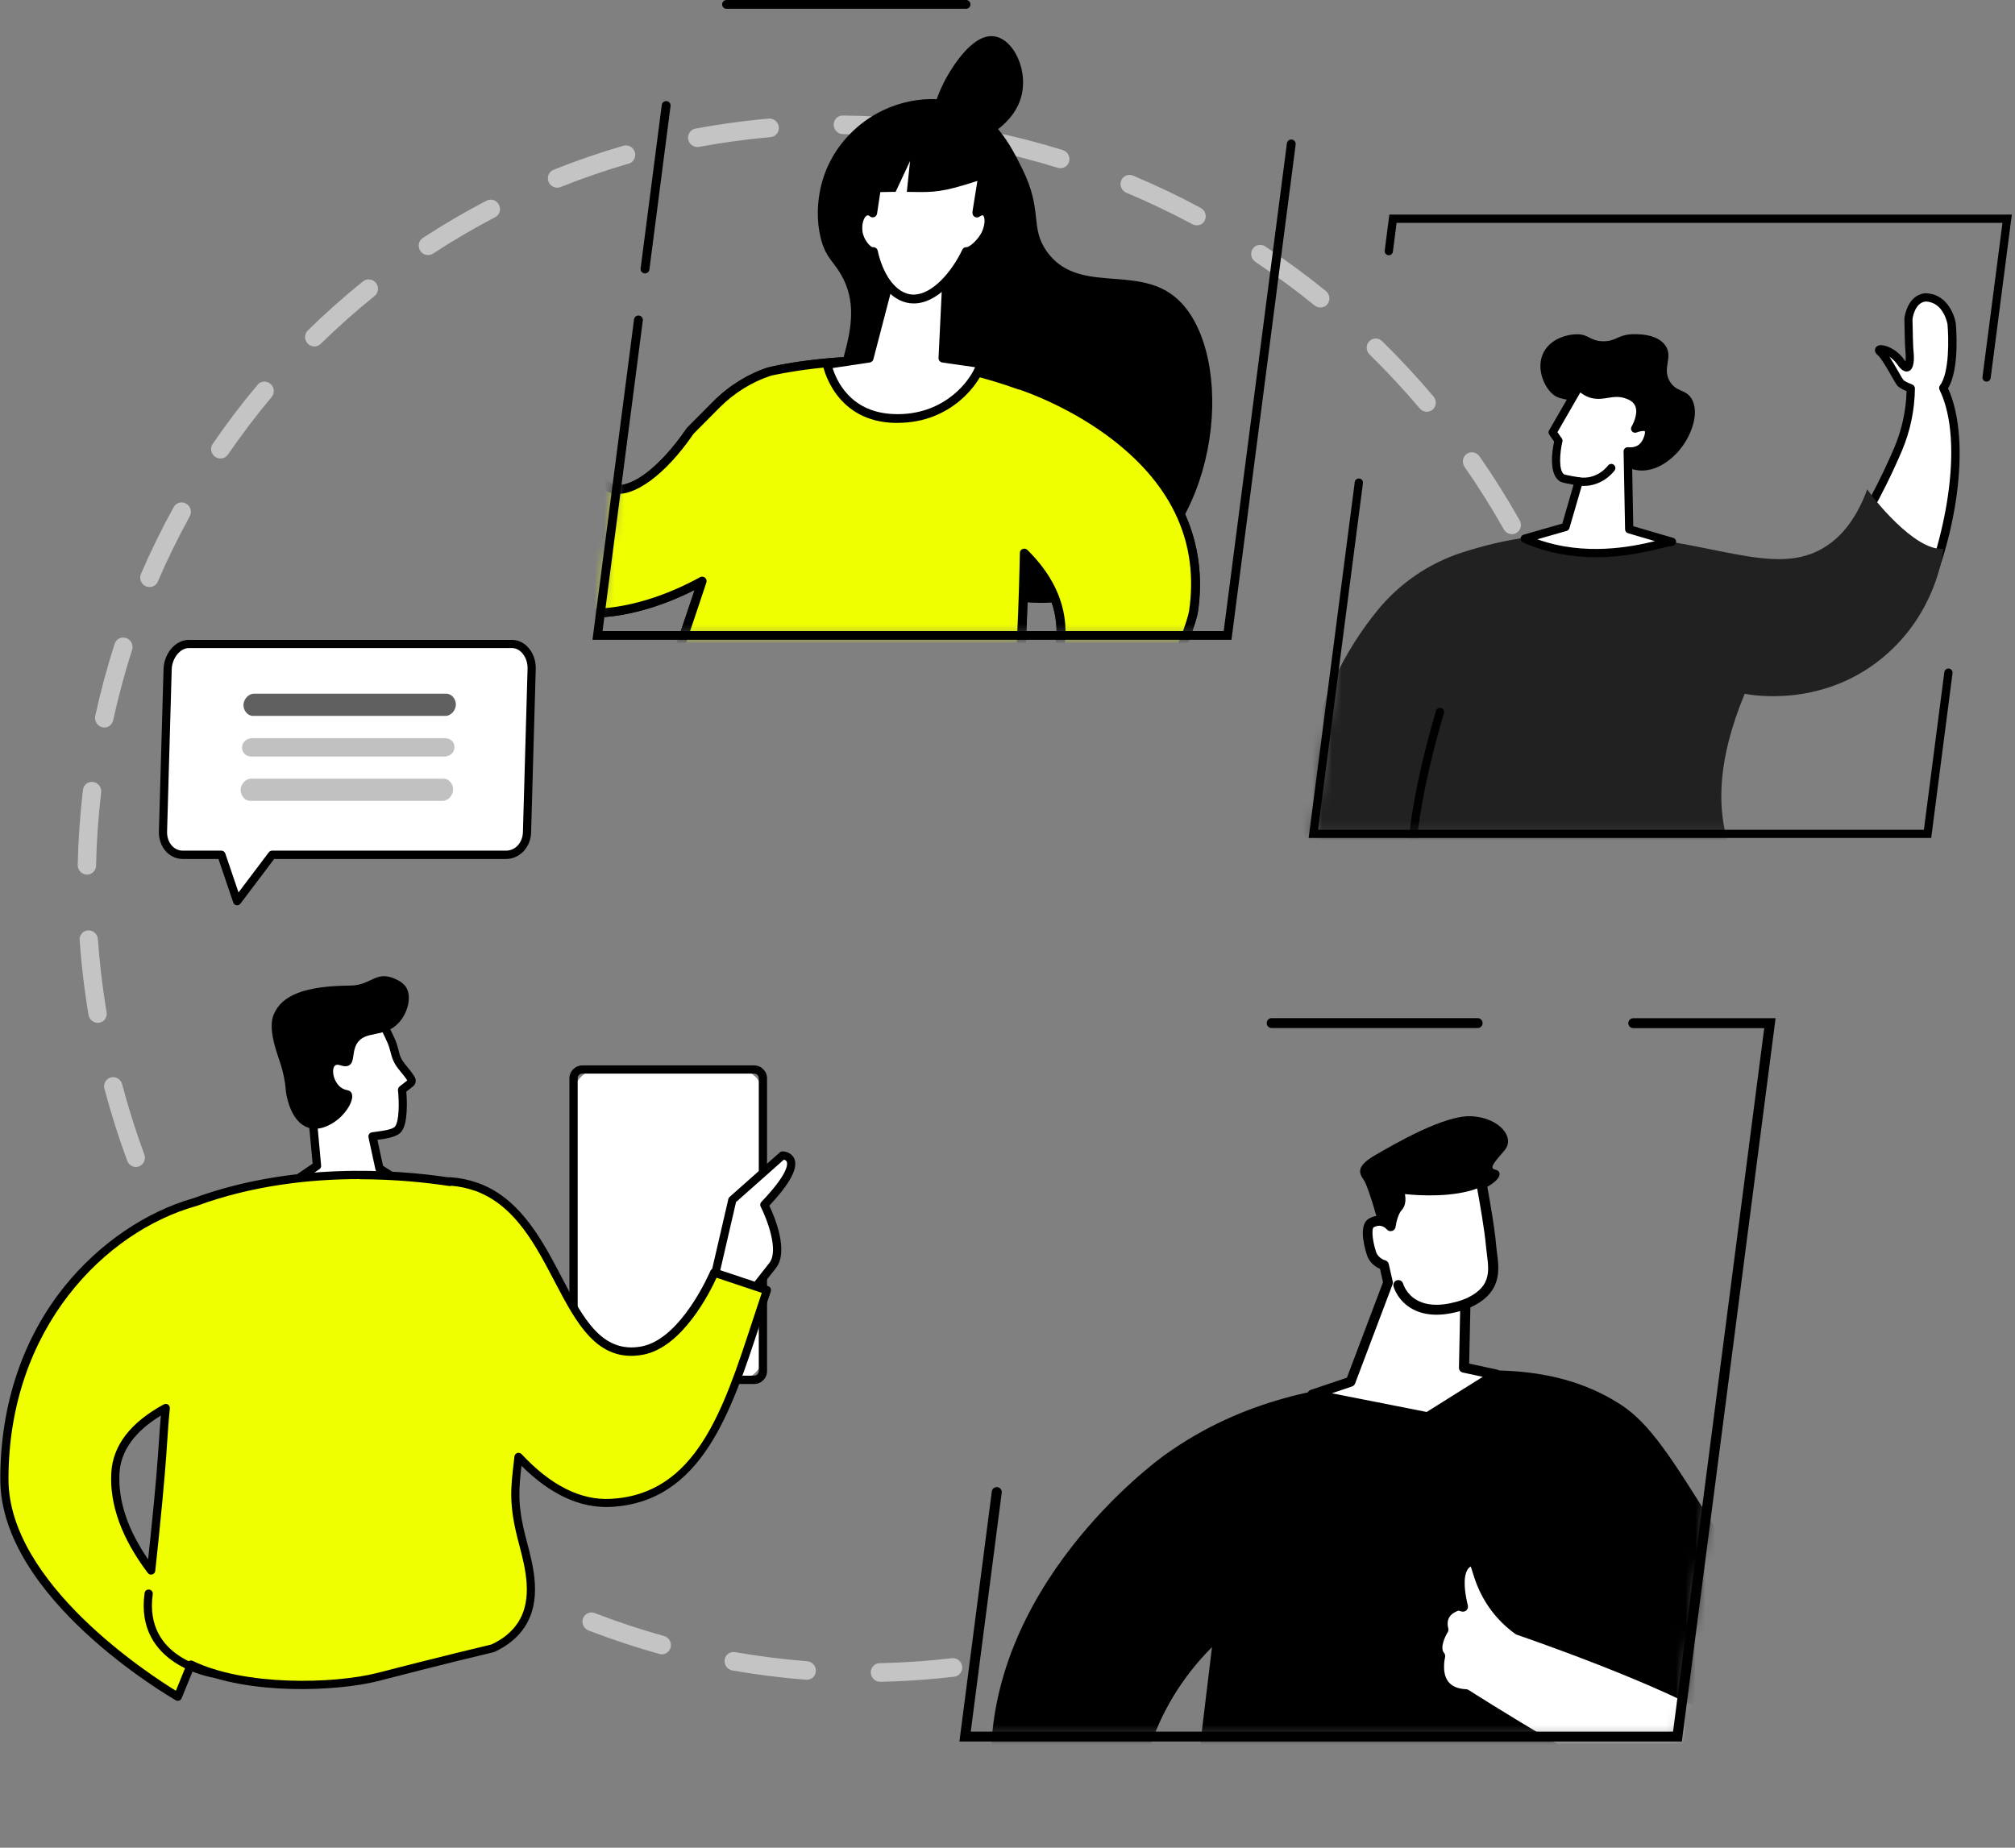 <svg width="205" height="188" viewBox="0 0 205 188" fill="none" xmlns="http://www.w3.org/2000/svg">
<rect x="0" y="0" width="205" height="188" fill="#808080" stroke="none"/>
<g clip-path="url(#clip0_1079_950)">
<path d="M123.83 162.325C122.193 163.188 120.502 164.001 118.803 164.745C118.331 164.951 117.779 164.726 117.569 164.249C117.357 163.767 117.584 163.203 118.035 163.009C120.269 162.032 122.477 160.94 124.605 159.747C125.053 159.496 125.623 159.661 125.879 160.121C126.135 160.581 125.983 161.155 125.535 161.406C124.974 161.722 124.408 162.028 123.833 162.331L123.83 162.325ZM111.917 167.342C111.873 167.365 111.824 167.391 111.774 167.403C109.4 168.167 106.959 168.831 104.516 169.359C104.013 169.466 103.513 169.142 103.397 168.63C103.281 168.118 103.597 167.615 104.094 167.511C106.485 166.989 108.868 166.349 111.182 165.602C111.672 165.444 112.201 165.717 112.367 166.217C112.517 166.661 112.32 167.137 111.926 167.345L111.917 167.342ZM97.402 170.5C97.303 170.552 97.201 170.584 97.082 170.597C96.528 170.66 95.965 170.72 95.407 170.777C93.468 170.961 91.5 171.074 89.562 171.114C89.05 171.126 88.615 170.711 88.59 170.186C88.569 169.668 88.975 169.231 89.487 169.22C91.383 169.18 93.305 169.07 95.196 168.89C95.743 168.839 96.286 168.781 96.832 168.716C97.345 168.653 97.815 169.029 97.884 169.544C97.935 169.947 97.733 170.319 97.404 170.492L97.402 170.5ZM82.509 170.805C82.361 170.883 82.192 170.922 82.017 170.907C79.51 170.716 76.983 170.393 74.502 169.96C73.993 169.87 73.644 169.381 73.723 168.866C73.801 168.352 74.278 168.008 74.787 168.098C77.206 168.521 79.677 168.83 82.123 169.024C82.639 169.06 83.034 169.518 83 170.038C82.983 170.376 82.786 170.666 82.512 170.811L82.509 170.805ZM67.769 168.214C67.572 168.318 67.331 168.352 67.092 168.284C64.665 167.608 62.234 166.804 59.872 165.893C59.388 165.704 59.135 165.157 59.312 164.67C59.489 164.182 60.024 163.936 60.508 164.125C62.816 165.015 65.188 165.799 67.556 166.457C68.056 166.595 68.358 167.116 68.232 167.619C68.162 167.885 67.99 168.09 67.772 168.206L67.769 168.214ZM53.744 162.811C53.492 162.944 53.178 162.959 52.901 162.818C50.633 161.686 48.393 160.423 46.238 159.081C45.798 158.804 45.652 158.222 45.914 157.776C46.178 157.335 46.75 157.199 47.195 157.473C49.3 158.785 51.485 160.012 53.7 161.122C54.166 161.357 54.367 161.924 54.145 162.392C54.057 162.582 53.913 162.722 53.744 162.811ZM40.946 154.813C40.64 154.975 40.249 154.951 39.947 154.723C37.931 153.179 35.957 151.518 34.084 149.783C33.701 149.427 33.666 148.829 34.01 148.447C34.354 148.065 34.943 148.041 35.327 148.398C37.154 150.085 39.081 151.713 41.05 153.218C41.463 153.538 41.556 154.126 41.252 154.544C41.167 154.661 41.058 154.747 40.943 154.808L40.946 154.813ZM163.745 81.937C163.652 81.986 163.55 82.019 163.439 82.034C162.93 82.102 162.451 81.738 162.374 81.22C162.049 79.063 161.634 76.896 161.144 74.784C161.022 74.275 161.329 73.769 161.838 73.659C162.338 73.546 162.846 73.872 162.962 74.384C163.468 76.553 163.895 78.771 164.225 80.975C164.284 81.381 164.079 81.761 163.745 81.937ZM29.831 144.525C29.464 144.718 28.997 144.642 28.703 144.31C27 142.406 25.369 140.4 23.849 138.35C23.535 137.928 23.614 137.335 24.028 137.031C24.433 136.724 25.026 136.813 25.333 137.238C26.814 139.238 28.407 141.199 30.069 143.052C30.42 143.44 30.394 144.041 30.018 144.39C29.962 144.441 29.896 144.49 29.831 144.525ZM160.416 68.119C160.372 68.142 160.328 68.165 160.273 68.18C159.783 68.338 159.254 68.065 159.088 67.565C158.292 65.205 157.374 62.852 156.361 60.571C156.149 60.088 156.351 59.53 156.823 59.324C157.296 59.118 157.845 59.337 158.063 59.817C159.102 62.149 160.045 64.561 160.859 66.983C161.009 67.426 160.812 67.903 160.418 68.11L160.416 68.119ZM20.823 132.316C20.39 132.544 19.849 132.392 19.585 131.958C18.788 130.631 18.011 129.263 17.29 127.895C16.826 127.015 16.367 126.104 15.927 125.189C15.698 124.715 15.909 124.146 16.356 123.932C16.819 123.709 17.376 123.917 17.605 124.391C18.033 125.283 18.481 126.172 18.933 127.03C19.639 128.37 20.389 129.701 21.172 131C21.444 131.451 21.309 132.031 20.87 132.298C20.853 132.307 20.837 132.316 20.82 132.324L20.823 132.316ZM154.244 54.244C153.801 54.477 153.25 54.309 152.992 53.858C151.765 51.689 150.425 49.544 148.999 47.502C148.702 47.071 148.798 46.483 149.214 46.185C149.642 45.881 150.216 46.001 150.518 46.429C151.979 48.525 153.351 50.717 154.607 52.942C154.864 53.401 154.712 53.976 154.269 54.224L154.241 54.238L154.244 54.244ZM14.254 118.629C14.216 118.649 14.183 118.666 14.141 118.681C13.66 118.856 13.118 118.597 12.941 118.103C12.058 115.71 11.281 113.24 10.624 110.771C10.488 110.262 10.779 109.751 11.278 109.624C11.778 109.497 12.291 109.806 12.423 110.31C13.062 112.717 13.82 115.125 14.682 117.464C14.849 117.914 14.656 118.41 14.256 118.62L14.254 118.629ZM145.582 41.788C145.204 41.987 144.732 41.9 144.437 41.553C142.829 39.657 141.112 37.804 139.333 36.062C138.958 35.695 138.945 35.1 139.3 34.726C139.656 34.352 140.249 34.348 140.619 34.719C142.44 36.503 144.201 38.397 145.844 40.347C146.182 40.749 146.139 41.344 145.754 41.676C145.703 41.725 145.645 41.762 145.585 41.794L145.582 41.788ZM10.367 103.965C10.279 104.011 10.183 104.041 10.081 104.059C9.574 104.132 9.093 103.777 9.005 103.265C8.769 101.835 8.562 100.367 8.401 98.92C8.278 97.838 8.181 96.736 8.1 95.654C8.062 95.13 8.451 94.688 8.962 94.662C9.479 94.634 9.922 95.037 9.958 95.556C10.032 96.613 10.135 97.683 10.254 98.745C10.414 100.165 10.614 101.593 10.846 102.989C10.914 103.397 10.715 103.789 10.37 103.971L10.367 103.965ZM134.76 31.18C134.442 31.348 134.041 31.316 133.739 31.074C131.81 29.511 129.786 28.02 127.719 26.646C127.287 26.358 127.158 25.767 127.434 25.335C127.71 24.903 128.29 24.783 128.722 25.071C130.835 26.479 132.912 28.006 134.89 29.608C135.295 29.939 135.369 30.53 135.053 30.94C134.97 31.048 134.872 31.128 134.763 31.186L134.76 31.18ZM9.282 88.885C9.146 88.957 8.986 88.998 8.818 88.986C8.303 88.964 7.894 88.52 7.906 87.998C7.964 85.454 8.144 82.888 8.439 80.368C8.501 79.848 8.963 79.49 9.477 79.563C9.991 79.636 10.353 80.111 10.291 80.631C10 83.091 9.826 85.59 9.772 88.075C9.764 88.431 9.57 88.726 9.285 88.876L9.282 88.885ZM122.185 22.821C121.922 22.96 121.602 22.963 121.314 22.815C119.13 21.644 116.869 20.565 114.589 19.61C114.113 19.41 113.876 18.855 114.064 18.376C114.253 17.897 114.796 17.668 115.273 17.868C117.606 18.845 119.924 19.951 122.158 21.152C122.617 21.398 122.801 21.974 122.568 22.433C122.479 22.609 122.341 22.746 122.182 22.83L122.185 22.821ZM11.047 73.915C10.856 74.016 10.634 74.047 10.404 73.996C9.9 73.875 9.581 73.362 9.69 72.853C10.226 70.379 10.89 67.909 11.665 65.502C11.825 65.01 12.351 64.747 12.84 64.919C13.329 65.091 13.599 65.629 13.439 66.122C12.688 68.466 12.039 70.885 11.512 73.297C11.448 73.575 11.272 73.797 11.042 73.918L11.047 73.915ZM108.308 17.011C108.1 17.12 107.851 17.151 107.607 17.072C105.25 16.344 102.836 15.718 100.428 15.225C99.919 15.121 99.586 14.623 99.679 14.108C99.772 13.594 100.257 13.266 100.766 13.37C103.238 13.88 105.709 14.52 108.124 15.267C108.618 15.422 108.904 15.951 108.767 16.447C108.697 16.698 108.527 16.895 108.314 17.008L108.308 17.011ZM15.64 59.625C15.399 59.752 15.099 59.767 14.825 59.646C14.354 59.429 14.136 58.87 14.339 58.391C15.339 56.081 16.456 53.794 17.673 51.591C17.924 51.137 18.486 50.983 18.94 51.246C19.393 51.509 19.555 52.082 19.305 52.536C18.122 54.685 17.025 56.918 16.054 59.178C15.971 59.379 15.82 59.53 15.64 59.625ZM93.65 13.976C93.496 14.057 93.314 14.095 93.127 14.072C90.69 13.816 88.216 13.673 85.761 13.648C85.246 13.64 84.822 13.22 84.817 12.692C84.815 12.17 85.222 11.748 85.742 11.753C88.257 11.774 90.796 11.919 93.288 12.189C93.799 12.242 94.183 12.706 94.138 13.231C94.11 13.562 93.918 13.835 93.65 13.976ZM22.856 46.546C22.561 46.702 22.182 46.687 21.884 46.478C21.457 46.173 21.35 45.585 21.643 45.158C23.059 43.094 24.593 41.068 26.206 39.15C26.536 38.755 27.125 38.717 27.522 39.059C27.919 39.401 27.968 39.998 27.638 40.394C26.066 42.269 24.571 44.238 23.187 46.257C23.099 46.382 22.991 46.482 22.859 46.552L22.856 46.546ZM78.752 13.847C78.648 13.901 78.532 13.934 78.407 13.949L77.828 14.004C75.584 14.219 73.323 14.537 71.119 14.946C70.615 15.039 70.121 14.698 70.019 14.186C69.917 13.674 70.244 13.179 70.747 13.086C73.001 12.665 75.314 12.341 77.611 12.12L78.204 12.065C78.718 12.016 79.175 12.406 79.233 12.927C79.272 13.321 79.069 13.679 78.746 13.849L78.752 13.847ZM32.414 35.148C32.059 35.336 31.603 35.268 31.307 34.958C30.945 34.576 30.946 33.981 31.316 33.621C33.101 31.871 34.991 30.188 36.937 28.625C37.331 28.31 37.925 28.376 38.247 28.787C38.574 29.195 38.511 29.794 38.112 30.111C36.218 31.64 34.368 33.281 32.624 34.988C32.559 35.051 32.488 35.102 32.411 35.143L32.414 35.148ZM64.142 16.574C64.088 16.603 64.033 16.631 63.969 16.644C61.628 17.326 59.294 18.126 57.03 19.032C56.557 19.224 56.01 18.982 55.812 18.5C55.613 18.017 55.841 17.467 56.313 17.275C58.63 16.348 61.022 15.525 63.418 14.828C63.909 14.684 64.432 14.974 64.587 15.48C64.72 15.918 64.52 16.375 64.137 16.577L64.142 16.574ZM43.973 25.848C43.551 26.07 43.024 25.933 42.755 25.516C42.469 25.079 42.585 24.488 43.019 24.209C45.017 22.905 47.094 21.682 49.202 20.572L49.497 20.416C49.952 20.176 50.52 20.364 50.759 20.832C51.005 21.298 50.833 21.861 50.378 22.101L50.083 22.256C48.024 23.341 45.994 24.533 44.044 25.811C44.017 25.825 43.995 25.837 43.968 25.851L43.973 25.848Z" fill="#C4C4C4"/>
<mask id="mask0_1079_950" style="mask-type:alpha" maskUnits="userSpaceOnUse" x="98" y="104" width="83" height="73">
<path d="M170.657 176.689H98.18L107.592 104.095H180.069L170.657 176.689Z" fill="#C1C1C1"/>
</mask>
<g mask="url(#mask0_1079_950)">
<path d="M174.437 155.354C170.055 148.336 167.865 144.817 164.821 142.869C157.599 138.235 149.089 139.321 141.877 140.242C134.762 141.153 126.687 142.18 118.516 148.025C117.449 148.782 100.137 161.538 100.835 180.275C101.077 186.712 103.394 192.596 107.281 197.287C110.577 193.245 114.318 190.812 116.509 189.61C116.509 189.591 116.499 189.571 116.49 189.561C114.57 182.175 117.207 173.684 123.304 167.587C122.383 175.196 121.462 182.796 120.551 190.405C121.705 191.888 123.643 193.807 126.6 194.524C133.337 196.153 138.6 189.872 147.15 189.271C150.349 189.048 154.846 189.552 160.12 193.07C159.994 186.072 159.868 179.083 159.742 172.084C159.848 173.063 160.546 178.443 165.335 181.119C166.285 181.652 170.084 183.765 174.282 181.972C179.051 179.936 180.718 174.401 180.912 173.723C182.453 168.352 179.797 163.942 174.446 155.354H174.437Z" fill="black"/>
<path d="M175.716 174.915C169.571 170.97 154.488 165.842 154.488 165.842C152.588 164.475 151.192 162.546 150.465 160.278L149.99 158.804C149.99 158.804 147.673 158.533 148.846 163.457C148.333 163.351 148.604 163.263 148.216 163.399C146.249 164.049 146.859 165.793 146.859 165.793C146.859 165.793 145.725 167.558 146.53 168.498C146.53 168.498 145.551 172.201 149.137 172.375C149.137 172.375 164.666 182.311 168.873 183.057C173.08 183.804 179.691 177.464 175.716 174.915Z" fill="white"/>
<path d="M169.581 183.629C169.31 183.629 169.048 183.61 168.786 183.561C164.666 182.834 150.495 173.849 148.973 172.879C147.858 172.802 147.034 172.395 146.501 171.668C145.726 170.601 145.881 169.176 145.978 168.614C145.367 167.616 146.016 166.249 146.307 165.726C146.239 165.396 146.181 164.785 146.482 164.175C146.773 163.593 147.296 163.176 148.042 162.924C148.091 162.905 148.139 162.895 148.188 162.876C147.829 160.976 147.984 159.628 148.643 158.892C149.225 158.233 149.962 158.3 150.039 158.31C150.233 158.33 150.398 158.465 150.466 158.659L150.941 160.132C151.619 162.275 152.928 164.087 154.721 165.396C155.991 165.832 170.056 170.698 175.988 174.498C177.365 175.38 177.791 176.805 177.161 178.404C176.182 180.915 172.596 183.639 169.581 183.639V183.629ZM148.42 163.874H148.382C147.897 164.049 147.567 164.301 147.403 164.63C147.17 165.105 147.335 165.638 147.335 165.638C147.383 165.784 147.364 165.949 147.286 166.075C147.044 166.453 146.462 167.645 146.908 168.168C147.015 168.294 147.054 168.469 147.015 168.634C147.015 168.643 146.637 170.136 147.325 171.076C147.684 171.561 148.304 171.832 149.157 171.871C149.244 171.871 149.332 171.9 149.409 171.949C149.564 172.046 164.899 181.846 168.961 182.563C171.597 183.028 175.29 180.401 176.211 178.026C176.667 176.873 176.405 175.962 175.436 175.341C169.416 171.483 154.469 166.375 154.314 166.327C154.266 166.307 154.227 166.288 154.178 166.259C152.181 164.824 150.727 162.818 149.971 160.443L149.632 159.386C149.555 159.425 149.467 159.483 149.39 159.58C149.109 159.91 148.731 160.83 149.332 163.351C149.37 163.515 149.332 163.7 149.206 163.826C149.089 163.952 148.905 164 148.74 163.971C148.595 163.942 148.498 163.913 148.42 163.884V163.874Z" fill="black"/>
<path d="M140.229 124.422C140.229 124.422 139.211 120.71 138.736 120.041C138.261 119.372 137.932 118.674 139.89 117.54C141.858 116.406 147.005 113.381 149.787 113.575C152.569 113.759 154.178 115.747 153.073 117.036C151.968 118.325 151.473 118.868 152.113 119.003C152.763 119.129 152.976 119.934 150.901 120.971C148.817 122.008 141.383 126.613 140.229 124.432V124.422Z" fill="black"/>
<path d="M148.945 139.166L149.08 132.71C152.783 131.188 151.862 128.736 151.707 126.807C151.542 124.732 150.689 120.205 150.689 120.205C147.607 121.698 142.256 120.894 142.256 120.894C142.256 120.894 142.799 122.193 142.237 122.784C141.675 123.375 141.49 124.752 141.49 124.752C141.49 124.752 140.686 123.773 139.523 124.422C138.863 124.781 139.222 126.516 139.523 127.495C139.823 128.474 140.821 128.716 140.821 128.716C140.821 128.716 141.035 129.637 141.229 130.5L137.419 140.581L133.513 141.89L145.251 144.206L152.192 139.854L148.945 139.156V139.166Z" fill="white"/>
<path d="M145.241 144.71C145.241 144.71 145.173 144.71 145.144 144.71L133.415 142.393C133.192 142.345 133.017 142.161 133.008 141.928C132.988 141.696 133.134 141.492 133.357 141.414L137.03 140.174L140.704 130.461C140.588 129.938 140.462 129.404 140.394 129.094C139.987 128.92 139.308 128.503 139.047 127.64C138.698 126.516 138.261 124.538 139.289 123.976C140.016 123.569 140.675 123.656 141.169 123.879C141.305 123.394 141.528 122.813 141.887 122.435C142.1 122.212 141.974 121.504 141.799 121.087C141.732 120.923 141.751 120.729 141.867 120.583C141.984 120.438 142.158 120.37 142.342 120.39C142.391 120.39 147.577 121.146 150.475 119.74C150.62 119.672 150.785 119.672 150.921 119.74C151.066 119.808 151.163 119.944 151.192 120.099C151.231 120.283 152.055 124.674 152.22 126.748C152.239 127 152.278 127.262 152.307 127.524C152.53 129.23 152.821 131.547 149.593 133.02L149.467 138.739L152.297 139.35C152.501 139.389 152.656 139.553 152.695 139.757C152.734 139.96 152.637 140.164 152.462 140.271L145.522 144.623C145.444 144.671 145.347 144.701 145.25 144.701L145.241 144.71ZM135.479 141.754L145.144 143.663L150.853 140.086L148.827 139.65C148.585 139.602 148.42 139.389 148.43 139.146L148.565 132.69C148.565 132.487 148.691 132.312 148.876 132.235C151.716 131.062 151.503 129.414 151.28 127.669C151.241 127.388 151.212 127.107 151.183 126.845C151.057 125.275 150.523 122.231 150.281 120.923C147.8 121.844 144.436 121.65 142.934 121.495C143.031 122.018 143.021 122.687 142.594 123.142C142.265 123.482 142.042 124.354 141.984 124.829C141.955 125.033 141.809 125.197 141.615 125.246C141.421 125.304 141.208 125.236 141.082 125.081C140.995 124.975 140.501 124.461 139.744 124.878C139.589 124.984 139.531 125.905 139.987 127.349C140.2 128.038 140.917 128.231 140.917 128.231C141.102 128.28 141.247 128.425 141.286 128.61C141.286 128.61 141.499 129.54 141.693 130.393C141.712 130.49 141.703 130.587 141.673 130.684L137.864 140.765C137.806 140.91 137.699 141.017 137.554 141.066L135.46 141.773L135.479 141.754Z" fill="black"/>
<path d="M146.153 133.766C145.242 133.766 144.428 133.582 143.73 133.204C142.189 132.38 141.781 130.936 141.772 130.878C141.704 130.606 141.859 130.325 142.13 130.257C142.402 130.19 142.673 130.345 142.751 130.616C142.77 130.665 143.071 131.711 144.224 132.322C145.378 132.933 146.948 132.894 148.916 132.225C149.177 132.138 149.468 132.274 149.556 132.545C149.643 132.807 149.507 133.098 149.236 133.185C148.102 133.573 147.064 133.766 146.143 133.766H146.153Z" fill="black"/>
</g>
<path d="M171.103 177.193H97.608L100.904 151.748C100.943 151.467 101.195 151.273 101.476 151.312C101.757 151.35 101.951 151.602 101.912 151.884L98.762 176.185H170.212L179.488 104.609H166.16C165.879 104.609 165.656 104.386 165.656 104.105C165.656 103.824 165.879 103.601 166.16 103.601H180.642L171.103 177.212V177.193Z" fill="black"/>
<path d="M150.331 104.599H129.374C129.093 104.599 128.87 104.376 128.87 104.095C128.87 103.814 129.093 103.591 129.374 103.591H150.331C150.612 103.591 150.835 103.814 150.835 104.095C150.835 104.376 150.612 104.599 150.331 104.599Z" fill="black"/>
<mask id="mask1_1079_950" style="mask-type:alpha" maskUnits="userSpaceOnUse" x="60" y="0" width="74" height="65">
<path d="M124.89 64.653H60.786L69.102 0.446H133.206L124.89 64.653Z" fill="#F0FF00"/>
</mask>
<g mask="url(#mask1_1079_950)">
<path d="M86.559 13.546C89.732 10.365 94.061 9.585 97.173 10.357C101.117 11.334 102.815 14.772 104.015 17.198C106.133 21.485 104.744 23.097 106.493 25.575C109.596 29.956 115.435 26.981 119.43 30.127C125.526 34.928 124.746 51.87 115.186 58.6C108.808 63.092 100.963 60.846 98.828 60.237C92.347 58.386 84.605 52.898 84.176 45.148C83.825 38.744 88.609 33.257 85.582 27.967C84.81 26.621 84.099 26.269 83.593 24.572C82.778 21.811 82.993 17.121 86.551 13.555L86.559 13.546Z" fill="black"/>
<path d="M95.339 14.446C93.951 13.272 95.262 9.637 96.42 7.665C96.857 6.927 98.794 3.618 100.921 3.678C103.098 3.738 104.83 7.348 103.759 10.271C102.421 13.932 96.968 15.827 95.339 14.446Z" fill="black"/>
<path d="M98.545 82.889C97.31 82.889 95.776 82.717 93.855 82.503C90.134 82.083 88.154 81.431 86.405 80.848C84.982 80.377 83.747 79.965 81.835 79.776C77.891 79.382 75.045 80.299 72.756 81.028C70.63 81.714 68.949 82.254 67.535 81.183C65.134 79.374 65.528 74.341 68.726 65.802C69.335 64.01 69.978 62.106 70.672 60.023C64.414 63.187 58.112 63.744 54.743 61.369C52.454 59.749 51.725 56.731 51.142 54.305C49.385 46.974 50.645 42.173 51.074 40.879C51.108 40.767 51.185 40.673 51.296 40.621C53.62 39.421 56.526 38.684 58.052 38.358C58.172 38.332 58.301 38.358 58.404 38.426C58.507 38.495 58.575 38.606 58.593 38.735C58.627 39.018 58.653 39.215 58.67 39.361C58.704 39.618 58.755 39.87 58.824 40.115C58.901 40.381 59.021 40.827 59.236 41.684C60.419 46.383 61.079 48.98 62.511 49.306C64.294 49.709 67.243 47.411 69.85 43.588C69.867 43.562 69.884 43.545 69.901 43.528L72.576 40.836C74.153 39.249 76.091 38.049 78.166 37.372V37.398C79.306 37.055 85.616 35.82 92.612 36.395C96.624 36.472 100.877 37.689 103.766 38.727C103.801 38.727 103.835 38.727 103.869 38.744C104.075 38.812 109.039 40.373 113.78 44.042C120.107 48.938 122.902 55.248 121.865 62.286C121.736 63.152 120.519 66.873 118.538 70.106C114.852 76.124 110.831 78.782 109.108 79.914C108.722 80.171 108.259 80.257 107.839 80.162C107.453 80.076 107.136 79.845 106.938 79.519L103.861 74.358C103.801 74.264 103.758 74.161 103.723 74.058C103.32 77.942 102.737 81.045 101.914 81.851C101.126 82.623 100.054 82.889 98.519 82.889H98.545ZM79.983 78.79C80.601 78.79 81.252 78.825 81.921 78.885C83.936 79.082 85.273 79.528 86.688 79.999C88.394 80.565 90.323 81.208 93.958 81.611C98.279 82.1 100.243 82.263 101.314 81.217C102.806 79.751 103.569 66.856 103.775 56.259C103.775 56.079 103.886 55.916 104.058 55.856C104.221 55.788 104.418 55.831 104.538 55.951C112.083 63.401 106.638 70.954 104.786 73.089C104.572 73.338 104.512 73.672 104.649 73.904L107.727 79.065C107.813 79.211 107.95 79.271 108.053 79.296C108.242 79.339 108.447 79.296 108.627 79.176C110.299 78.07 114.2 75.49 117.784 69.643C119.696 66.513 120.862 62.972 120.982 62.158C121.976 55.368 119.37 49.512 113.231 44.754C109.013 41.487 104.495 39.892 103.723 39.635C103.681 39.635 103.629 39.627 103.586 39.61C100.757 38.589 96.556 37.363 92.578 37.295C85.179 36.686 78.8 38.144 78.44 38.229C76.502 38.864 74.702 39.987 73.227 41.47L70.578 44.136C67.723 48.303 64.483 50.678 62.322 50.189C60.342 49.743 59.69 47.129 58.37 41.916C58.155 41.067 58.035 40.63 57.967 40.364C57.855 39.944 57.847 39.918 57.795 39.481L57.778 39.344C55.489 39.867 53.414 40.57 51.879 41.342C51.434 42.799 50.396 47.3 52.025 54.107C52.6 56.508 53.251 59.226 55.266 60.649C58.49 62.921 65.057 62.132 71.238 58.728C71.401 58.643 71.599 58.66 71.744 58.78C71.89 58.9 71.941 59.089 71.881 59.269C71.05 61.781 70.295 64.018 69.575 66.127C66.617 74.032 66.103 78.988 68.083 80.488C69.121 81.277 70.458 80.84 72.49 80.197C74.368 79.596 76.82 78.808 79.992 78.808L79.983 78.79ZM104.649 57.374C104.564 61.421 104.349 67.671 103.869 72.866C103.929 72.738 104.015 72.626 104.109 72.515C105.764 70.603 110.522 64.018 104.649 57.383V57.374Z" fill="black"/>
<path d="M103.74 39.172V39.19C100.868 38.161 96.615 36.917 92.577 36.84C84.861 36.206 78.311 37.792 78.311 37.792C76.296 38.452 74.436 39.61 72.901 41.144L70.226 43.836C67.645 47.617 64.508 50.215 62.416 49.735C60.709 49.349 60.075 46.828 58.798 41.787C58.146 39.19 58.36 40.398 58.146 38.786C55.917 39.267 53.413 40.021 51.502 41.016C50.627 43.665 50.181 48.346 51.579 54.193C52.162 56.619 52.848 59.474 54.999 60.992C58.24 63.281 64.782 62.767 71.452 59.097C70.689 61.395 69.917 63.684 69.146 65.956C65.271 76.296 66.248 79.639 67.808 80.814C70.363 82.751 74.136 78.542 81.886 79.314C86.233 79.751 87.202 81.285 93.915 82.04C98.21 82.52 100.388 82.734 101.631 81.517C103.663 79.528 104.134 60.846 104.22 56.251C111.473 63.401 106.303 70.629 104.443 72.781C104.1 73.175 104.023 73.715 104.263 74.118L107.341 79.279C107.641 79.785 108.327 79.897 108.875 79.528C110.744 78.293 114.603 75.678 118.169 69.857C120.132 66.65 121.316 63.024 121.436 62.201C123.905 45.405 103.748 39.147 103.748 39.147L103.74 39.172Z" fill="#F0FF00"/>
<path d="M98.553 82.889C97.37 82.889 95.887 82.734 93.855 82.503C90.134 82.083 88.154 81.431 86.405 80.848C84.982 80.377 83.747 79.965 81.835 79.776C77.891 79.382 75.045 80.299 72.756 81.028C70.63 81.714 68.949 82.254 67.535 81.183C65.134 79.374 65.528 74.341 68.726 65.802C69.326 64.044 69.961 62.141 70.672 60.023C64.414 63.187 58.112 63.744 54.743 61.369C52.454 59.749 51.725 56.731 51.142 54.305C49.385 46.974 50.645 42.173 51.074 40.879C51.108 40.767 51.185 40.673 51.296 40.621C53.62 39.421 56.526 38.684 58.052 38.358C58.172 38.332 58.301 38.358 58.404 38.426C58.507 38.495 58.575 38.606 58.593 38.735C58.627 39.018 58.653 39.215 58.67 39.361C58.704 39.618 58.755 39.87 58.824 40.115C58.901 40.381 59.021 40.827 59.236 41.684C60.419 46.383 61.079 48.98 62.519 49.306C64.294 49.709 67.252 47.411 69.858 43.588C69.875 43.562 69.892 43.545 69.909 43.528L72.584 40.836C74.162 39.249 76.1 38.049 78.174 37.372C78.183 37.372 78.2 37.372 78.209 37.363C78.277 37.346 84.922 35.769 92.621 36.395C96.633 36.472 100.886 37.689 103.775 38.727C103.809 38.727 103.843 38.727 103.878 38.744C104.083 38.812 109.048 40.373 113.789 44.042C120.116 48.938 122.911 55.248 121.873 62.286C121.745 63.152 120.527 66.873 118.547 70.106C114.86 76.116 110.839 78.782 109.116 79.914C108.73 80.171 108.267 80.257 107.847 80.162C107.47 80.076 107.144 79.845 106.947 79.519L103.869 74.358C103.809 74.264 103.766 74.161 103.741 74.067C103.646 74.975 103.543 75.833 103.432 76.63C103.398 76.879 103.175 77.05 102.926 77.016C102.677 76.981 102.506 76.759 102.54 76.51C103.432 70.08 103.698 59.389 103.758 56.259C103.758 56.079 103.869 55.916 104.041 55.856C104.203 55.788 104.401 55.831 104.521 55.951C112.065 63.401 106.621 70.954 104.769 73.089C104.555 73.338 104.495 73.672 104.632 73.904L107.71 79.065C107.796 79.211 107.933 79.271 108.036 79.296C108.224 79.339 108.43 79.296 108.61 79.176C110.282 78.07 114.183 75.49 117.767 69.643C119.679 66.513 120.853 62.972 120.973 62.158C121.968 55.376 119.37 49.521 113.24 44.771C109.005 41.487 104.461 39.892 103.706 39.635C103.663 39.635 103.612 39.627 103.569 39.61C100.74 38.589 96.539 37.363 92.561 37.295C85.153 36.686 78.783 38.144 78.423 38.229C76.485 38.864 74.685 39.987 73.21 41.47L70.561 44.136C67.706 48.303 64.465 50.678 62.305 50.189C60.324 49.743 59.673 47.129 58.352 41.916C58.138 41.067 58.018 40.63 57.949 40.364C57.838 39.944 57.829 39.918 57.778 39.481L57.761 39.344C55.472 39.867 53.397 40.57 51.862 41.342C51.416 42.799 50.379 47.3 52.008 54.107C52.582 56.508 53.234 59.226 55.249 60.649C58.472 62.921 65.04 62.132 71.221 58.728C71.384 58.643 71.581 58.66 71.727 58.78C71.873 58.9 71.924 59.089 71.864 59.269C71.016 61.824 70.261 64.07 69.558 66.127C66.6 74.032 66.086 78.988 68.066 80.488C69.104 81.277 70.441 80.84 72.473 80.197C74.719 79.476 77.788 78.49 81.912 78.902C83.927 79.099 85.265 79.545 86.679 80.016C88.385 80.582 90.314 81.225 93.95 81.628C96.659 81.928 98.382 82.109 99.625 81.946C99.865 81.911 100.097 82.083 100.131 82.331C100.165 82.58 99.994 82.803 99.745 82.837C99.385 82.889 98.991 82.906 98.553 82.906V82.889ZM104.641 57.365C104.564 60.623 104.358 67.319 103.861 72.858C103.929 72.729 104.006 72.609 104.101 72.498C105.755 70.586 110.514 64.001 104.641 57.365Z" fill="black"/>
<path d="M90.648 27.915L88.428 36.429L84.149 37.063C84.149 37.063 85.093 42.173 90.597 42.55C96.101 42.927 99.23 39.035 99.813 36.986L95.938 36.429L96.341 28.164L90.648 27.915Z" fill="white"/>
<path d="M91.343 43.03C91.095 43.03 90.837 43.022 90.572 43.005C84.784 42.61 83.721 37.2 83.713 37.149C83.687 37.029 83.713 36.909 83.79 36.806C83.859 36.703 83.97 36.643 84.09 36.626L88.077 36.034L90.22 27.804C90.272 27.598 90.46 27.461 90.674 27.469L96.367 27.718C96.487 27.718 96.599 27.778 96.676 27.864C96.753 27.95 96.796 28.07 96.796 28.189L96.419 36.043L99.891 36.54C100.02 36.557 100.131 36.634 100.2 36.737C100.268 36.849 100.294 36.977 100.26 37.106C99.719 39.035 96.753 43.022 91.352 43.022L91.343 43.03ZM84.707 37.44C85.076 38.641 86.431 41.821 90.632 42.113C95.527 42.447 98.374 39.275 99.205 37.363L95.87 36.883C95.638 36.849 95.476 36.652 95.484 36.42L95.861 28.601L90.983 28.387L88.857 36.549C88.814 36.72 88.668 36.849 88.488 36.883L84.699 37.449L84.707 37.44Z" fill="black"/>
<path d="M100.097 21.477C99.883 21.416 99.634 21.502 99.385 21.674C99.385 21.622 99.385 21.579 99.385 21.528L99.986 17.747C94.31 19.668 94.944 18.896 89.157 19.119C89.157 19.119 88.806 21.511 88.772 21.674C88.574 21.502 88.343 21.425 88.12 21.477C87.537 21.622 87.168 22.557 87.288 23.577C87.408 24.563 88.257 25.652 88.84 25.6C89.389 28.198 90.881 30.427 92.938 30.427C94.996 30.427 97.071 28.19 98.288 25.6C98.854 25.66 99.994 24.563 100.363 23.577C100.749 22.557 100.62 21.622 100.071 21.477H100.097Z" fill="white"/>
<path d="M92.955 30.873C90.932 30.873 89.2 28.97 88.48 25.986C87.7 25.721 86.971 24.589 86.851 23.628C86.697 22.351 87.202 21.236 88.025 21.039C88.163 21.005 88.3 20.997 88.437 21.022C88.523 20.474 88.643 19.642 88.728 19.05C88.763 18.836 88.943 18.673 89.157 18.665C90.795 18.605 91.918 18.613 92.818 18.63C95.081 18.665 95.853 18.673 99.857 17.318C100.003 17.267 100.174 17.301 100.294 17.404C100.414 17.507 100.474 17.661 100.448 17.816L99.943 21.005C100.037 21.005 100.131 21.014 100.226 21.039C100.508 21.116 100.74 21.305 100.886 21.588C101.151 22.111 101.134 22.908 100.817 23.731C100.457 24.683 99.437 25.798 98.614 26.012C97.482 28.301 95.364 30.873 92.964 30.873H92.955ZM88.84 25.146C89.054 25.146 89.243 25.292 89.294 25.498C89.766 27.727 91.078 29.973 92.955 29.973C94.833 29.973 96.83 27.675 97.902 25.403C97.979 25.232 98.159 25.129 98.356 25.146C98.631 25.146 99.617 24.34 99.968 23.414C100.217 22.771 100.2 22.24 100.08 22.008C100.054 21.957 100.02 21.922 99.986 21.914C99.934 21.897 99.814 21.922 99.651 22.042C99.514 22.145 99.325 22.154 99.171 22.068C99.017 21.982 98.931 21.828 98.939 21.657V21.519C98.939 21.519 98.939 21.477 98.948 21.459L99.437 18.407C95.879 19.573 94.987 19.565 92.801 19.53C91.978 19.522 90.975 19.505 89.56 19.547C89.457 20.268 89.251 21.622 89.226 21.759C89.191 21.914 89.08 22.042 88.934 22.094C88.78 22.145 88.617 22.111 88.497 22.008C88.403 21.922 88.317 21.897 88.24 21.914C87.965 21.982 87.64 22.643 87.743 23.526C87.845 24.383 88.557 25.155 88.806 25.155H88.84V25.146Z" fill="black"/>
<path d="M90.829 20.139L92.587 16.384L92.218 19.908L90.829 20.139Z" fill="white"/>
</g>
<path d="M98.286 0.892H73.912C73.663 0.892 73.466 0.694 73.466 0.446C73.466 0.197 73.663 0 73.912 0H98.286C98.535 0 98.732 0.197 98.732 0.446C98.732 0.694 98.535 0.892 98.286 0.892Z" fill="black"/>
<path d="M65.621 27.812C65.621 27.812 65.587 27.812 65.561 27.812C65.312 27.778 65.141 27.555 65.175 27.307L67.327 10.674C67.362 10.425 67.584 10.254 67.833 10.288C68.082 10.322 68.253 10.545 68.219 10.794L66.067 27.427C66.041 27.649 65.844 27.821 65.621 27.821V27.812Z" fill="black"/>
<path d="M125.284 65.099H60.279L64.506 32.494C64.54 32.245 64.763 32.074 65.012 32.108C65.26 32.142 65.432 32.365 65.398 32.614L61.3 64.207H124.495L130.925 14.584C130.959 14.335 131.182 14.163 131.431 14.198C131.679 14.232 131.851 14.455 131.817 14.704L125.284 65.107V65.099Z" fill="black"/>
<mask id="mask2_1079_950" style="mask-type:alpha" maskUnits="userSpaceOnUse" x="133" y="22" width="72" height="63">
<path d="M196.098 84.842H133.61L141.726 22.258H204.206L196.098 84.842Z" fill="#C1C1C1"/>
</mask>
<g mask="url(#mask2_1079_950)">
<path d="M197.707 39.475C199.02 37.722 198.556 32.959 198.556 32.959C198.556 32.959 198.132 30.302 195.898 30.262C194.442 30.39 194.162 32.311 194.162 32.479C194.178 33.232 194.21 35.241 194.266 35.769C194.338 36.425 194.386 38.29 193.385 36.858C192.393 35.425 190.704 35.321 191.288 35.801C191.88 36.281 192.921 38.354 193.313 38.914C193.457 39.115 193.897 39.331 194.402 39.523C194.386 40.956 194.178 43.189 193.113 45.71C191.848 48.719 189.439 53.562 187.822 55.011C189.095 57.116 190.424 61.582 195.29 61.638C198.276 55.603 200.421 45.046 197.707 39.475Z" fill="white"/>
<path d="M195.282 62.054C190.976 62.006 189.247 58.645 188.102 56.419C187.878 55.979 187.662 55.563 187.454 55.219C187.35 55.043 187.382 54.827 187.534 54.691C189.095 53.29 191.488 48.447 192.721 45.542C193.497 43.701 193.913 41.772 193.969 39.803C193.289 39.515 193.073 39.307 192.961 39.147C192.825 38.955 192.633 38.61 192.409 38.218C191.992 37.49 191.36 36.393 191.024 36.121C190.736 35.889 190.728 35.657 190.768 35.505C190.816 35.313 190.984 35.169 191.208 35.129C191.752 35.032 192.969 35.505 193.737 36.609C193.785 36.681 193.825 36.737 193.865 36.785C193.889 36.545 193.897 36.177 193.857 35.809C193.801 35.289 193.761 33.504 193.745 32.479C193.745 32.159 194.106 29.99 195.866 29.838C195.882 29.838 195.898 29.838 195.906 29.838C197.948 29.87 198.804 31.847 198.972 32.887C198.996 33.104 199.404 37.522 198.188 39.507C200.709 45.054 198.868 55.347 195.666 61.814C195.594 61.958 195.45 62.046 195.29 62.046L195.282 62.054ZM188.335 55.083C188.503 55.379 188.671 55.699 188.839 56.043C189.983 58.276 191.408 61.046 195.018 61.214C197.723 55.587 199.989 45.142 197.323 39.659C197.251 39.515 197.267 39.347 197.363 39.227C198.356 37.898 198.252 34.28 198.132 32.999C198.124 32.935 197.739 30.726 195.906 30.678C194.77 30.798 194.57 32.463 194.57 32.479C194.602 34.16 194.634 35.377 194.674 35.721C194.762 36.537 194.746 37.554 194.178 37.762C193.641 37.962 193.201 37.33 193.033 37.09C192.785 36.729 192.497 36.473 192.225 36.297C192.497 36.705 192.801 37.226 193.129 37.802C193.345 38.178 193.529 38.506 193.649 38.666C193.649 38.666 193.785 38.834 194.546 39.123C194.706 39.187 194.818 39.347 194.818 39.515C194.794 41.7 194.354 43.829 193.497 45.862C192.465 48.311 190.12 53.226 188.351 55.067L188.335 55.083Z" fill="black"/>
<path d="M189.975 49.768C188.71 53.234 186.99 54.795 185.797 55.571C180.522 59.013 174.039 54.675 162.129 54.306C160.864 54.266 158.095 54.242 154.533 54.803C152.828 55.075 150.923 55.515 148.69 56.235C145.408 57.3 142.415 59.325 140.174 62.062C137.076 65.848 133.314 72.163 132.61 81.016C132.394 83.793 132.626 87.555 134.595 89.06C138.069 85.322 145.728 92.318 146.121 92.774C148.666 95.767 154.189 91.766 165.899 91.581C171.462 91.493 175.007 92.326 176.296 90.405C177.225 89.02 176.192 87.379 175.592 84.97C174.847 81.993 174.663 77.398 177.505 70.587C178.121 70.715 185.741 72.131 192.056 66.465C196.739 62.27 197.579 56.996 197.731 55.827C194.81 56.163 190.311 50.392 189.959 49.76L189.975 49.768Z" fill="#212121"/>
<path d="M143.487 90.005C143.255 90.005 143.071 89.812 143.071 89.58C143.095 84.834 144.08 79.191 146.097 72.324C146.161 72.099 146.393 71.971 146.617 72.043C146.841 72.108 146.969 72.34 146.897 72.564C144.904 79.351 143.928 84.922 143.904 89.588C143.904 89.82 143.712 90.005 143.487 90.005Z" fill="black"/>
<path d="M165.195 47.367C166.052 47.831 166.732 47.895 167.236 47.871C169.053 47.767 170.39 46.318 170.662 46.022C172.047 44.517 172.943 42.052 172.119 40.603C171.526 39.563 170.558 39.955 169.87 38.786C169.093 37.466 170.206 36.385 169.477 35.225C168.637 33.888 166.396 33.992 165.996 34.008C164.611 34.072 164.363 34.752 163.066 34.72C161.745 34.688 161.657 34.016 160.441 34.008C159.472 34.008 158.007 34.416 157.231 35.537C156.255 36.946 156.823 38.794 157.639 39.771C158.616 40.948 159.496 40.315 160.953 41.268C163.482 42.925 162.442 45.878 165.195 47.359V47.367Z" fill="black"/>
<path d="M159.28 53.618L160.625 48.992C160.465 48.976 159.128 48.736 158.984 48.656C157.799 48.023 158.568 44.838 158.568 44.838L157.975 43.997L160.681 39.291C162.666 41.156 163.698 39.323 165.787 40.243C167.876 41.156 166.356 43.621 166.356 43.621C166.356 43.621 168.261 42.829 167.652 44.574C167.188 45.894 166.22 45.974 165.595 45.926L165.747 53.858C165.747 53.858 169.397 54.939 170.102 55.131C169.157 55.083 162.194 57.956 155.126 54.819L159.288 53.626L159.28 53.618Z" fill="white"/>
<path d="M162.33 56.692C160.064 56.692 157.511 56.324 154.95 55.187C154.79 55.115 154.694 54.955 154.702 54.779C154.71 54.603 154.838 54.45 155.006 54.403L158.944 53.274L160.088 49.32C159.616 49.24 158.944 49.104 158.784 49.024C157.495 48.335 157.927 45.79 158.111 44.926L157.623 44.237C157.527 44.101 157.519 43.925 157.599 43.789L160.312 39.083C160.377 38.971 160.489 38.899 160.617 38.874C160.745 38.858 160.873 38.899 160.961 38.987C161.945 39.907 162.602 39.795 163.442 39.659C164.146 39.547 164.939 39.411 165.955 39.859C166.604 40.147 167.028 40.587 167.212 41.172C167.412 41.812 167.276 42.5 167.092 43.021C167.388 43.005 167.692 43.061 167.916 43.277C168.237 43.573 168.277 44.061 168.052 44.709C167.796 45.438 167.244 46.27 166.027 46.342L166.163 53.538C167.044 53.794 169.637 54.563 170.214 54.723C170.422 54.779 170.55 54.979 170.518 55.195C170.486 55.403 170.294 55.555 170.085 55.547C169.965 55.547 169.493 55.659 169.029 55.771C167.644 56.107 165.227 56.7 162.338 56.7L162.33 56.692ZM156.415 54.875C161.273 56.604 165.971 55.635 168.373 55.059C167.148 54.699 165.723 54.282 165.627 54.25C165.451 54.202 165.331 54.042 165.331 53.858L165.179 45.926C165.179 45.806 165.227 45.694 165.315 45.614C165.403 45.534 165.515 45.494 165.635 45.502C166.204 45.55 166.9 45.47 167.26 44.429C167.412 44.005 167.34 43.885 167.34 43.877C167.26 43.813 166.852 43.861 166.516 43.997C166.348 44.069 166.155 44.021 166.035 43.885C165.915 43.749 165.899 43.549 165.995 43.397C165.995 43.389 166.668 42.276 166.404 41.42C166.292 41.068 166.035 40.812 165.611 40.627C164.827 40.283 164.218 40.379 163.57 40.483C162.77 40.611 161.873 40.764 160.777 39.931L158.448 43.973L158.888 44.597C158.96 44.694 158.984 44.822 158.952 44.934C158.68 46.078 158.552 47.927 159.144 48.271C159.352 48.343 160.497 48.551 160.657 48.568C160.777 48.584 160.889 48.648 160.961 48.752C161.033 48.856 161.049 48.984 161.017 49.104L159.672 53.73C159.632 53.866 159.52 53.978 159.384 54.018L156.398 54.875H156.415Z" fill="black"/>
<path d="M161.129 49.44C160.945 49.44 160.761 49.424 160.561 49.4C160.328 49.368 160.168 49.16 160.2 48.928C160.232 48.696 160.448 48.535 160.673 48.568C162.506 48.824 163.546 47.431 163.586 47.375C163.722 47.191 163.986 47.143 164.17 47.279C164.354 47.415 164.403 47.671 164.266 47.863C164.218 47.935 163.114 49.44 161.129 49.44Z" fill="black"/>
</g>
<path d="M196.466 85.258H133.138L137.828 49.048C137.86 48.816 138.068 48.656 138.3 48.688C138.532 48.72 138.693 48.928 138.661 49.16L134.09 84.426H195.73L197.811 68.386C197.843 68.153 198.051 67.993 198.283 68.025C198.515 68.057 198.675 68.266 198.643 68.498L196.474 85.266L196.466 85.258Z" fill="black"/>
<path d="M202.108 38.827C202.108 38.827 202.076 38.827 202.052 38.827C201.82 38.794 201.66 38.586 201.692 38.354L203.725 22.674H142.086L141.71 25.604C141.678 25.836 141.469 25.996 141.237 25.964C141.005 25.932 140.845 25.724 140.877 25.492L141.349 21.834H204.678L202.525 38.458C202.501 38.666 202.317 38.827 202.108 38.827Z" fill="black"/>
<path d="M52.089 65.523H19.2C18.055 65.523 17.095 66.764 17.055 68.093L16.582 84.605C16.542 85.934 17.447 86.974 18.591 86.974H22.521L24.122 91.689L27.676 86.974H51.472C52.617 86.974 53.569 86.014 53.609 84.685L54.081 68.037C54.121 66.708 53.225 65.523 52.081 65.523H52.089Z" fill="white"/>
<path d="M24.122 92.105C24.122 92.105 24.073 92.105 24.058 92.105C23.905 92.081 23.777 91.977 23.729 91.825L22.225 87.399H18.591C17.974 87.399 17.382 87.142 16.934 86.686C16.422 86.158 16.142 85.397 16.166 84.597L16.638 68.085C16.686 66.476 17.854 65.107 19.199 65.107H52.088C52.672 65.107 53.232 65.355 53.673 65.811C54.225 66.38 54.529 67.196 54.505 68.053L54.033 84.701C53.993 86.214 52.864 87.399 51.48 87.399H27.892L24.458 91.945C24.378 92.049 24.25 92.113 24.122 92.113V92.105ZM19.199 65.94C18.327 65.94 17.502 66.972 17.47 68.101L16.998 84.613C16.982 85.189 17.174 85.726 17.534 86.094C17.822 86.39 18.198 86.55 18.591 86.55H22.521C22.697 86.55 22.857 86.662 22.921 86.838L24.266 90.8L27.347 86.718C27.427 86.614 27.547 86.55 27.683 86.55H51.48C52.424 86.55 53.168 85.742 53.2 84.669L53.673 68.021C53.689 67.404 53.465 66.796 53.072 66.388C52.872 66.18 52.544 65.94 52.088 65.94H19.199Z" fill="black"/>
<path d="M25.73 72.839H45.331C45.884 72.839 46.364 72.263 46.38 71.71C46.396 71.158 45.972 70.582 45.419 70.582H25.817C25.265 70.582 24.785 71.158 24.769 71.71C24.753 72.263 25.177 72.839 25.73 72.839Z" fill="#606060"/>
<path d="M25.594 76.977H45.196C45.748 76.977 46.221 76.593 46.236 76.041C46.252 75.488 45.82 75.104 45.268 75.104H25.666C25.114 75.104 24.641 75.488 24.625 76.041C24.609 76.593 25.042 76.977 25.594 76.977Z" fill="#C1C1C1"/>
<path d="M25.449 81.484H45.051C45.604 81.484 46.084 80.907 46.1 80.355C46.116 79.803 45.692 79.226 45.139 79.226H25.529C24.977 79.226 24.497 79.803 24.481 80.355C24.465 80.907 24.889 81.484 25.441 81.484H25.449Z" fill="#C1C1C1"/>
<path d="M32.253 118.606L25.634 123.105L43.851 122.232L38.6 118.871L37.896 115.613C38.825 115.477 40.113 115.381 40.521 114.877C41.242 113.98 40.914 110.874 40.914 110.874L41.706 110.25C41.786 110.21 41.85 110.13 41.874 110.042C41.898 109.954 41.882 109.858 41.834 109.778C41.162 108.713 40.529 108.361 40.233 107.273C39.937 106.2 40.073 106.36 38.913 104.047H31.981L31.941 109.234C31.941 109.234 30.877 108.545 30.204 109.474C29.716 110.146 30.796 112.403 31.677 112.403L32.245 118.606H32.253Z" fill="white"/>
<path d="M25.634 123.529C25.458 123.529 25.298 123.417 25.234 123.241C25.178 123.065 25.234 122.865 25.394 122.761L31.805 118.398L31.285 112.747C30.661 112.491 30.213 111.707 30.076 111.435C29.716 110.722 29.468 109.778 29.86 109.234C30.341 108.569 30.997 108.497 31.525 108.617L31.557 104.039C31.557 103.807 31.749 103.623 31.974 103.623H38.905C39.065 103.631 39.209 103.719 39.281 103.863C40.266 105.84 40.338 106.04 40.53 106.792C40.562 106.896 40.586 107.025 40.626 107.169C40.786 107.769 41.058 108.097 41.434 108.553C41.658 108.825 41.914 109.138 42.179 109.562C42.291 109.738 42.323 109.962 42.267 110.162C42.219 110.346 42.091 110.506 41.922 110.61L41.338 111.067C41.402 111.867 41.538 114.26 40.834 115.141C40.386 115.701 39.369 115.837 38.393 115.973L38.969 118.614L44.076 121.88C44.228 121.976 44.3 122.168 44.252 122.344C44.204 122.52 44.052 122.649 43.867 122.657L25.65 123.529H25.626H25.634ZM31.141 109.41C30.941 109.41 30.725 109.482 30.549 109.73C30.453 109.858 30.501 110.41 30.829 111.059C31.157 111.699 31.533 111.995 31.685 111.995C31.901 111.995 32.086 112.163 32.102 112.379L32.67 118.582C32.686 118.735 32.614 118.879 32.486 118.967L27.099 122.633L42.523 121.896L38.377 119.239C38.281 119.175 38.217 119.087 38.193 118.975L37.488 115.717C37.464 115.605 37.488 115.485 37.552 115.389C37.616 115.293 37.72 115.229 37.833 115.213C37.968 115.189 38.121 115.173 38.265 115.149C38.929 115.061 39.946 114.925 40.186 114.62C40.634 114.068 40.61 112.059 40.49 110.923C40.474 110.778 40.538 110.642 40.65 110.546L41.434 109.93C41.218 109.594 41.002 109.33 40.794 109.082C40.402 108.609 40.042 108.161 39.825 107.385C39.785 107.241 39.753 107.113 39.721 107.001C39.553 106.36 39.513 106.208 38.649 104.471H32.398L32.366 109.242C32.366 109.394 32.278 109.538 32.15 109.61C32.014 109.682 31.853 109.674 31.725 109.594C31.653 109.554 31.413 109.41 31.141 109.41Z" fill="black"/>
<path d="M31.342 114.733C32.734 115.197 34.111 114.108 34.359 113.908C35.328 113.14 36.12 111.771 35.736 111.163C35.52 110.827 35.136 111.011 34.639 110.61C33.903 110.026 33.687 108.753 34.087 108.417C34.415 108.137 34.927 108.673 35.464 108.417C36.12 108.105 35.784 107.105 36.288 106.224C37.112 104.783 39.033 105.656 40.514 104.119C41.483 103.119 41.899 101.446 41.347 100.501C41.187 100.229 40.938 99.981 40.586 99.789C38.257 98.508 37.913 100.261 35.648 100.277C30.989 100.317 28.7 101.254 27.86 103.183C27.284 104.495 27.988 106.584 28.324 107.593C28.436 107.929 28.676 108.569 28.876 109.514C29.092 110.554 29.028 110.819 29.148 111.435C29.236 111.867 29.701 114.18 31.342 114.733Z" fill="black"/>
<path d="M75.059 108.818H60.916C59.501 108.818 58.355 109.964 58.355 111.379V137.84C58.355 139.255 59.501 140.402 60.916 140.402H75.059C76.474 140.402 77.62 139.255 77.62 137.84V111.379C77.62 109.964 76.474 108.818 75.059 108.818Z" fill="white"/>
<path d="M76.724 140.818H59.243C58.523 140.818 57.931 140.225 57.931 139.505V109.714C57.931 108.994 58.523 108.401 59.243 108.401H76.724C77.445 108.401 78.037 108.994 78.037 109.714V139.505C78.037 140.225 77.445 140.818 76.724 140.818ZM59.243 109.234C58.979 109.234 58.771 109.45 58.771 109.706V139.497C58.771 139.761 58.987 139.969 59.243 139.969H76.724C76.988 139.969 77.197 139.753 77.197 139.497V109.706C77.197 109.442 76.98 109.234 76.724 109.234H59.243Z" fill="black"/>
<path d="M72.674 130.02L74.507 122.096L79.613 117.566C79.613 117.566 82.519 117.614 77.764 122.592C77.764 122.592 80.038 127.043 78.565 128.812C78.141 129.324 75.691 132.51 75.691 132.51L72.674 130.028V130.02Z" fill="white"/>
<path d="M75.692 132.918C75.595 132.918 75.499 132.886 75.427 132.822L72.41 130.34C72.29 130.236 72.234 130.076 72.266 129.924L74.099 122C74.115 121.912 74.163 121.84 74.227 121.784L79.333 117.254C79.413 117.182 79.509 117.142 79.621 117.15C79.95 117.15 80.566 117.318 80.814 117.902C81.214 118.855 80.382 120.415 78.269 122.673C78.781 123.753 80.326 127.355 78.893 129.084C78.477 129.588 76.052 132.734 76.028 132.766C75.956 132.854 75.86 132.91 75.74 132.926C75.724 132.926 75.707 132.926 75.692 132.926V132.918ZM73.138 129.86L75.619 131.901C76.268 131.061 77.893 128.956 78.245 128.532C79.301 127.259 77.989 123.945 77.388 122.769C77.308 122.608 77.332 122.416 77.46 122.288C80.23 119.391 80.134 118.43 80.046 118.206C79.99 118.078 79.854 118.014 79.749 117.99L74.883 122.304L73.138 129.844V129.86Z" fill="black"/>
<path d="M72.658 129.476C72.658 129.476 69.68 136.624 65.31 137.424C57.282 138.881 57.29 124.513 48.974 120.96C48.79 120.872 48.606 120.8 48.414 120.744C47.605 120.455 46.725 120.271 45.756 120.207V120.247C39.873 119.351 29.676 118.686 19.823 122.32C11.355 124.706 0.453 133.87 0.453 150.503C0.453 162.485 18.102 172.634 18.102 172.634L19.431 169.368C25.106 172.122 34.334 171.674 38.48 170.617C38.865 170.521 40.458 170.097 43.059 169.44C46.036 168.688 48.486 168.096 50.127 167.704C51.007 167.303 52.208 166.591 53.04 165.318C54.905 162.469 53.656 158.779 53.04 156.322C52.127 152.696 52.424 151.095 52.752 148.222C55.329 150.991 58.507 153.096 62.141 152.904C72.194 152.376 74.587 141.314 78.029 131.253L72.666 129.468L72.658 129.476ZM11.739 149.87C11.915 146.765 14.316 144.644 16.861 143.259C16.501 146.957 16.677 147.309 15.709 156.586C15.581 157.834 15.469 158.891 15.373 159.787C13.316 157.058 11.539 153.584 11.739 149.87Z" fill="#F0FF00"/>
<path d="M18.095 173.05C18.023 173.05 17.95 173.034 17.886 172.994C17.158 172.578 0.029 162.581 0.029 150.495C0.029 142.939 2.31 136.127 6.633 130.797C10.106 126.515 14.861 123.273 19.687 121.912C29.716 118.222 40.17 118.983 45.629 119.791C45.677 119.775 45.733 119.767 45.781 119.775C46.749 119.839 47.678 120.031 48.55 120.335C48.75 120.399 48.958 120.479 49.15 120.567C53.112 122.256 55.258 126.354 57.147 129.964C59.332 134.134 61.221 137.728 65.239 137C69.329 136.255 72.25 129.372 72.274 129.308C72.362 129.108 72.586 129.004 72.794 129.076L78.157 130.861C78.261 130.893 78.349 130.973 78.397 131.069C78.445 131.165 78.453 131.285 78.421 131.389C78.045 132.494 77.669 133.63 77.309 134.735C74.395 143.635 71.394 152.84 62.157 153.32C59.067 153.48 56.01 152.08 53.056 149.142C52.784 151.519 52.64 153.04 53.433 156.21C53.489 156.442 53.553 156.69 53.625 156.946C54.273 159.419 55.169 162.813 53.377 165.542C52.68 166.607 51.64 167.463 50.287 168.08C50.263 168.088 50.239 168.096 50.215 168.104C47.894 168.656 45.517 169.24 43.155 169.841C41.234 170.329 39.858 170.681 39.121 170.873C38.857 170.937 38.673 170.985 38.577 171.017C34.263 172.114 25.378 172.49 19.647 169.929L18.479 172.786C18.431 172.898 18.343 172.986 18.231 173.026C18.183 173.042 18.142 173.05 18.095 173.05ZM36.552 119.967C31.573 119.967 25.69 120.6 19.959 122.713C19.951 122.713 19.936 122.713 19.927 122.721C10.747 125.306 0.862 135.095 0.862 150.503C0.862 161.092 15.253 170.409 17.894 172.026L19.039 169.208C19.079 169.104 19.167 169.016 19.279 168.976C19.383 168.936 19.511 168.936 19.615 168.992C24.898 171.554 33.903 171.345 38.377 170.217C38.473 170.193 38.657 170.145 38.921 170.081C39.657 169.889 41.034 169.528 42.963 169.048C45.316 168.456 47.678 167.872 49.991 167.319C51.175 166.775 52.08 166.031 52.688 165.102C54.273 162.685 53.433 159.499 52.824 157.178C52.76 156.922 52.688 156.674 52.632 156.434C51.776 153.016 51.968 151.351 52.264 148.838L52.336 148.19C52.352 148.029 52.464 147.893 52.624 147.837C52.776 147.789 52.952 147.837 53.064 147.949C56.026 151.135 59.083 152.664 62.125 152.504C70.785 152.048 73.571 143.523 76.524 134.495C76.844 133.526 77.173 132.526 77.501 131.541L72.898 130.004C72.218 131.501 69.409 137.112 65.399 137.84C60.772 138.681 58.659 134.647 56.418 130.372C54.505 126.715 52.52 122.937 48.822 121.352C48.646 121.272 48.478 121.2 48.302 121.152C47.542 120.888 46.749 120.712 45.925 120.648C45.853 120.672 45.781 120.688 45.709 120.672C43.444 120.327 40.258 119.983 36.576 119.983L36.552 119.967ZM15.373 160.212C15.245 160.212 15.117 160.148 15.037 160.044C12.388 156.53 11.139 153.104 11.323 149.846C11.475 147.077 13.276 144.732 16.662 142.891C16.798 142.819 16.966 142.827 17.094 142.907C17.222 142.995 17.294 143.139 17.278 143.299C17.142 144.66 17.086 145.572 17.014 146.629C16.894 148.47 16.734 150.767 16.134 156.626C16.029 157.634 15.933 158.515 15.853 159.283L15.797 159.828C15.781 159.996 15.661 160.14 15.493 160.188C15.453 160.196 15.421 160.204 15.381 160.204L15.373 160.212ZM12.155 149.894C12.003 152.68 12.98 155.617 15.069 158.659C15.133 158.027 15.213 157.322 15.293 156.546C15.901 150.703 16.053 148.414 16.174 146.581C16.23 145.74 16.278 144.988 16.366 144.027C13.7 145.652 12.284 147.621 12.155 149.894Z" fill="black"/>
<path d="M21.728 170.681C21.728 170.681 21.688 170.681 21.664 170.681C21.584 170.673 13.684 169.433 14.709 162.093C14.741 161.861 14.957 161.701 15.181 161.733C15.413 161.765 15.573 161.973 15.541 162.205C14.629 168.736 21.488 169.809 21.785 169.849C22.017 169.881 22.169 170.097 22.137 170.321C22.105 170.529 21.928 170.681 21.72 170.681H21.728Z" fill="black"/>
</g>
<defs>
<clipPath id="clip0_1079_950">
<rect width="204.92" height="188" fill="white" transform="translate(0.021)"/>
</clipPath>
</defs>
</svg>
